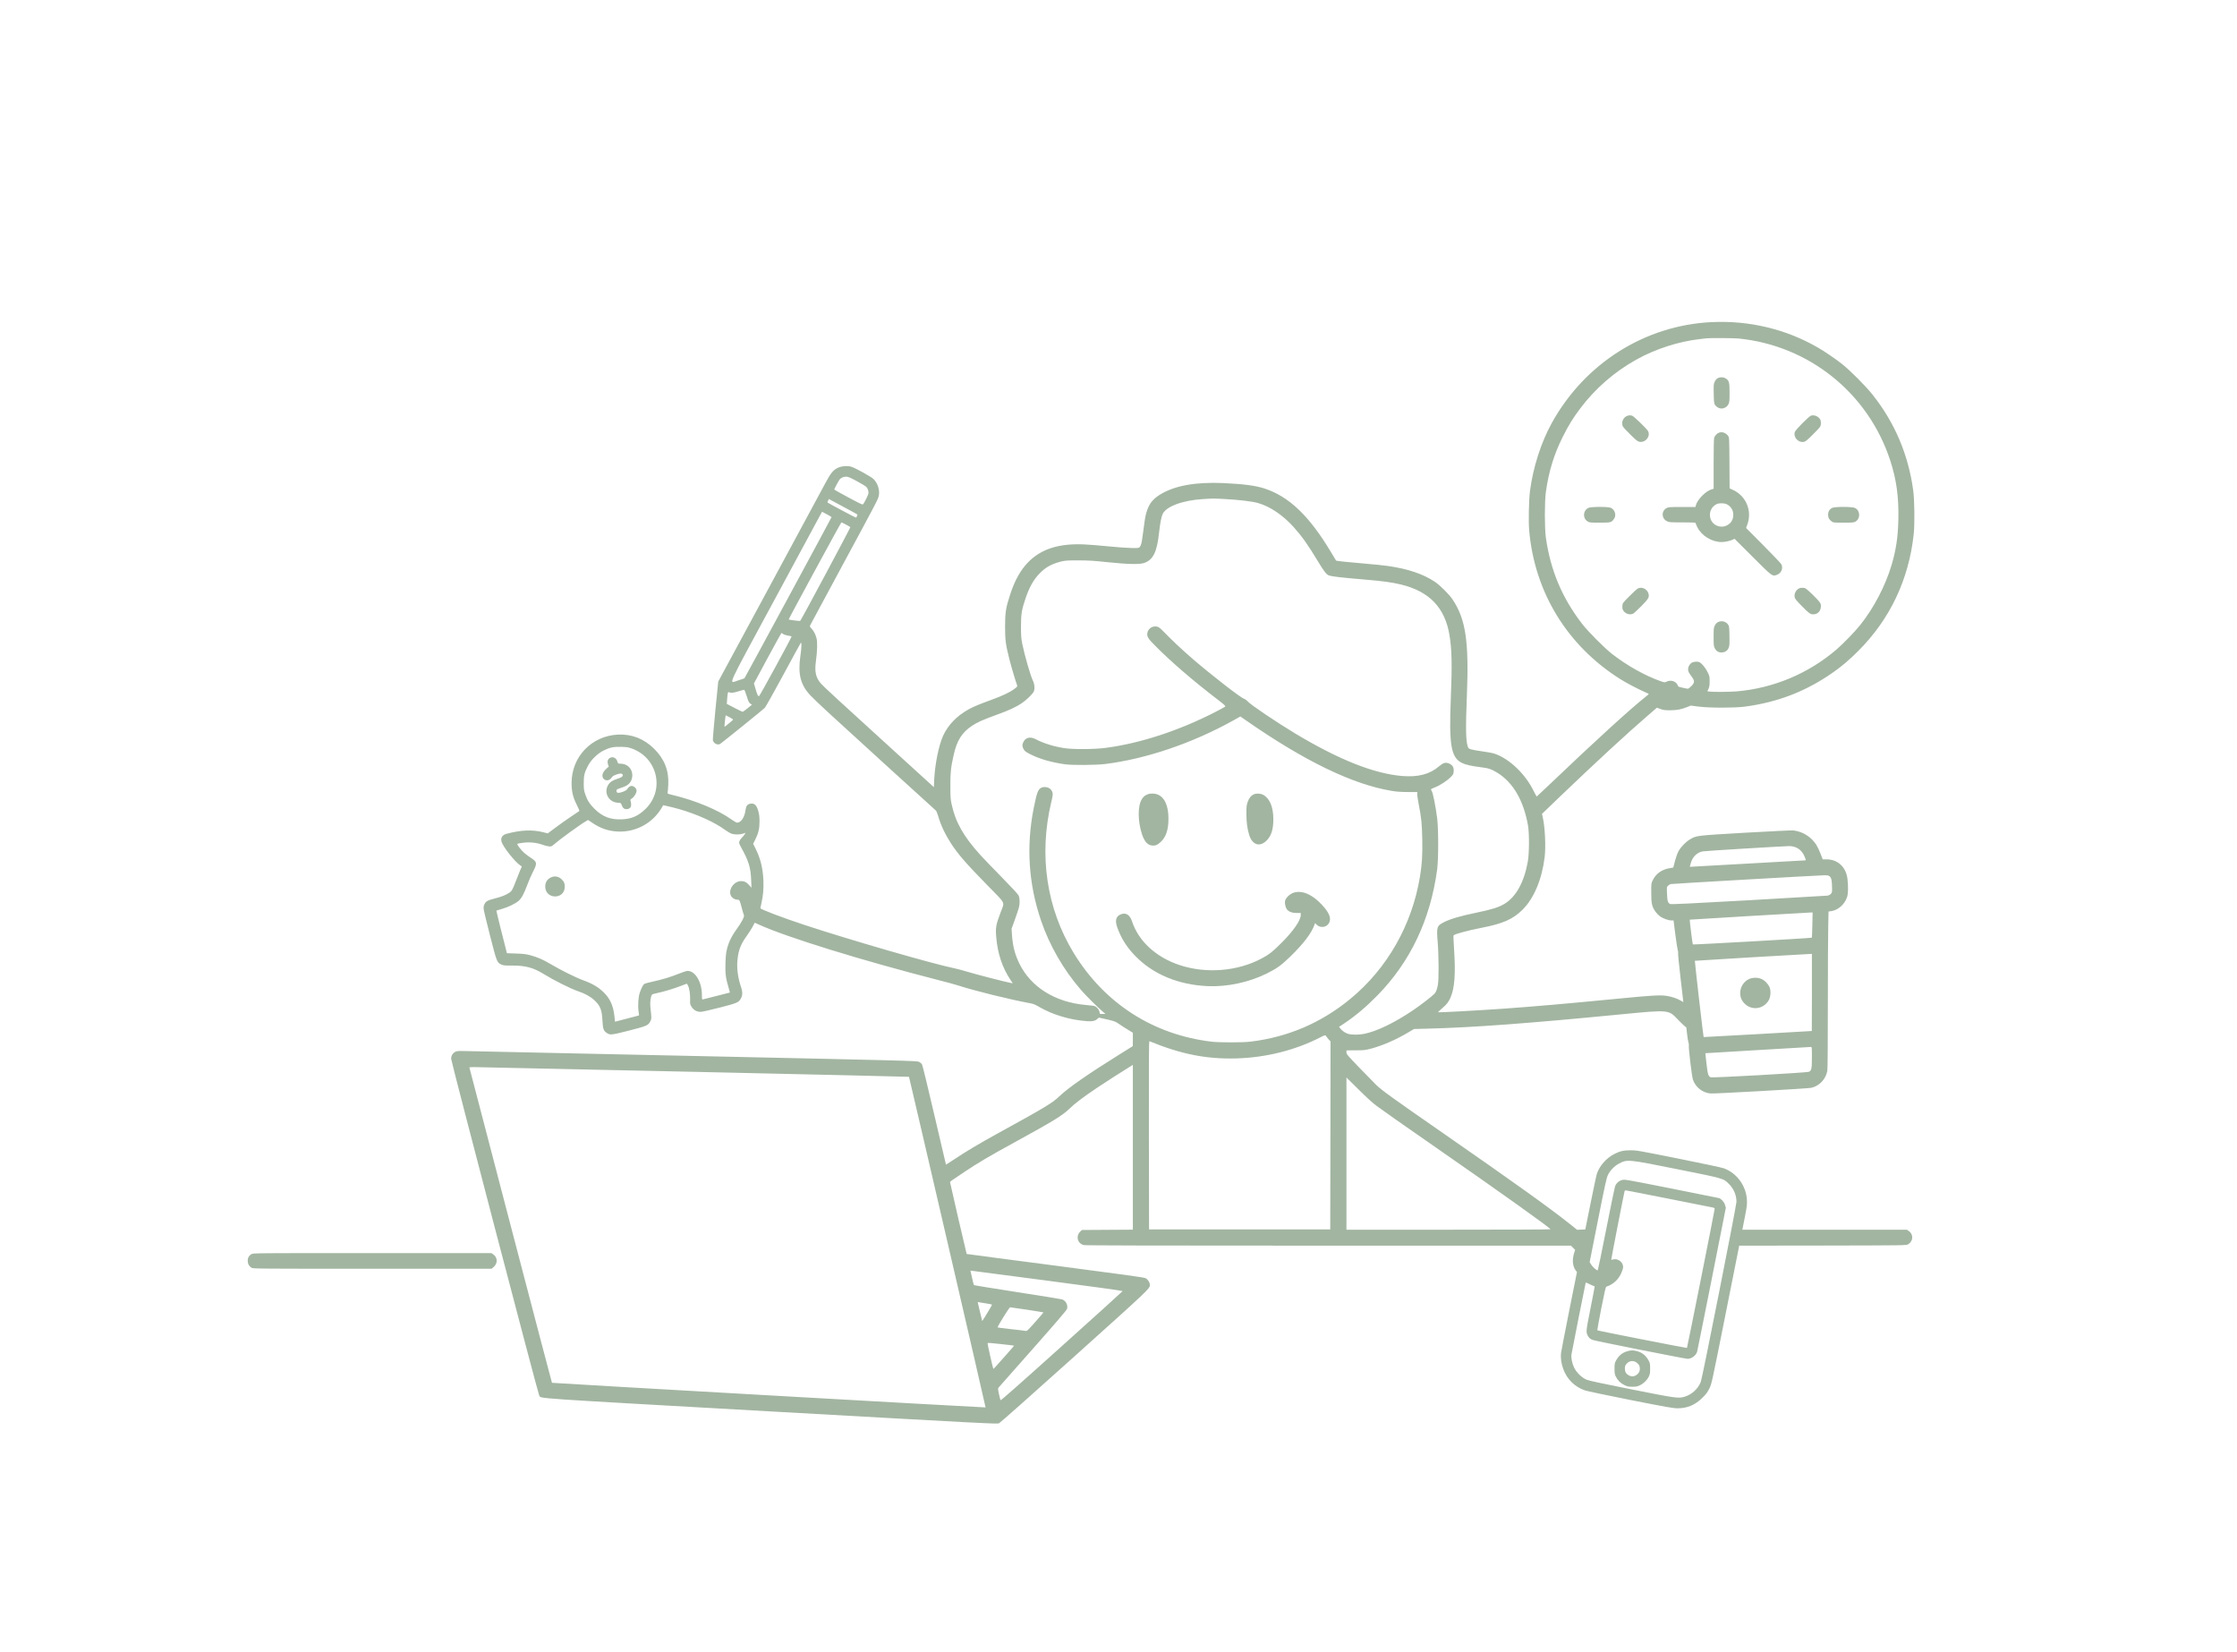 <?xml version="1.0" standalone="no"?>
<!DOCTYPE svg PUBLIC "-//W3C//DTD SVG 20010904//EN"
 "http://www.w3.org/TR/2001/REC-SVG-20010904/DTD/svg10.dtd">
<svg version="1.0" xmlns="http://www.w3.org/2000/svg"
 width="4210pt" height="3109pt" viewBox="0 0 4210 3109"
 preserveAspectRatio="xMidYMid meet">

<g transform="translate(0,3109) scale(0.1,-0.1)"
fill="#a2b5a1" stroke="none">
<path d="M32215 25029 c-1257 -61 -2387 -773 -3009 -1896 -204 -369 -353 -834
-412 -1283 -21 -168 -30 -570 -15 -741 102 -1168 719 -2173 1719 -2801 110
-70 346 -193 465 -244 37 -16 67 -31 67 -34 -1 -3 -26 -25 -58 -50 -290 -230
-963 -844 -1780 -1624 -145 -138 -266 -252 -270 -254 -4 -1 -27 40 -52 90
-158 330 -463 623 -747 717 -33 11 -135 30 -225 42 -89 12 -185 29 -213 38
-44 14 -52 21 -62 54 -37 112 -41 345 -17 942 42 1033 -20 1452 -269 1825 -63
95 -239 270 -336 334 -220 146 -502 241 -876 295 -77 12 -277 32 -445 46 -298
25 -528 49 -535 56 -1 2 -49 81 -105 174 -400 666 -779 1029 -1234 1180 -170
57 -398 87 -782 105 -523 23 -921 -49 -1191 -216 -146 -90 -215 -183 -262
-353 -19 -69 -30 -140 -66 -416 -18 -141 -29 -185 -54 -216 -18 -22 -23 -23
-159 -21 -78 1 -276 16 -439 32 -164 17 -374 33 -468 37 -465 16 -789 -88
-1031 -332 -146 -148 -255 -341 -344 -615 -81 -247 -95 -337 -95 -605 1 -258
11 -333 86 -628 36 -141 124 -433 143 -479 6 -13 -7 -28 -56 -63 -84 -63 -226
-130 -433 -205 -228 -83 -324 -123 -422 -176 -221 -120 -392 -296 -483 -497
-84 -186 -154 -532 -169 -835 l-6 -134 -805 733 c-969 881 -1265 1154 -1319
1215 -98 111 -123 222 -96 421 27 193 31 368 10 439 -22 77 -48 126 -92 175
-36 39 -36 41 -21 72 8 18 273 509 588 1092 672 1244 688 1274 700 1342 19
106 -23 233 -102 310 -45 43 -326 200 -412 229 -68 23 -184 16 -256 -18 -84
-38 -135 -98 -224 -265 -44 -81 -518 -960 -1054 -1953 l-975 -1805 -54 -540
c-29 -297 -50 -551 -47 -565 13 -58 86 -96 135 -70 25 14 799 638 841 679 15
14 172 294 349 621 176 327 325 599 330 604 18 19 15 -95 -8 -249 -50 -342 3
-545 191 -743 50 -52 199 -195 331 -316 263 -243 1996 -1822 2026 -1846 10 -8
30 -53 43 -100 51 -176 132 -348 243 -520 137 -210 280 -374 690 -793 352
-360 322 -298 246 -501 -92 -245 -100 -289 -83 -481 25 -298 116 -568 264
-789 l46 -68 -38 6 c-93 17 -653 160 -797 205 -89 27 -208 59 -265 71 -394 79
-1965 533 -2825 817 -414 137 -825 293 -825 314 0 4 9 45 19 91 33 141 44 269
38 432 -10 231 -55 413 -151 605 l-42 83 42 84 c58 116 78 204 78 339 0 84 -6
130 -23 192 -33 117 -74 154 -154 139 -54 -10 -77 -43 -88 -127 -17 -130 -85
-229 -156 -229 -14 0 -60 26 -106 59 -248 179 -685 361 -1110 462 -96 23 -98
24 -92 49 3 14 8 79 12 146 13 265 -74 484 -266 674 -192 190 -420 279 -681
267 -496 -23 -874 -418 -873 -912 0 -159 26 -269 99 -412 30 -59 51 -110 47
-114 -5 -3 -77 -52 -161 -108 -84 -57 -216 -150 -293 -208 l-141 -105 -81 21
c-209 53 -426 44 -699 -30 -75 -20 -110 -78 -89 -148 29 -98 248 -375 354
-447 l28 -19 -27 -60 c-14 -33 -48 -116 -74 -185 -75 -197 -86 -218 -144 -254
-67 -43 -138 -70 -272 -105 -129 -33 -158 -49 -186 -105 -16 -32 -19 -51 -15
-95 3 -31 58 -258 121 -504 126 -490 128 -497 209 -536 38 -18 60 -21 197 -20
252 2 406 -38 595 -155 199 -123 516 -282 660 -330 129 -44 229 -100 304 -170
109 -103 139 -180 149 -381 8 -157 20 -191 81 -232 64 -43 80 -41 414 43 345
88 368 98 407 179 24 50 24 50 0 265 -10 91 7 212 32 235 7 7 51 20 98 29 124
26 303 80 436 131 64 25 118 45 120 45 2 0 12 -17 23 -38 25 -48 42 -166 39
-268 -3 -74 -1 -84 27 -129 38 -62 98 -95 169 -95 31 0 173 32 361 80 341 88
360 97 403 180 28 56 28 118 2 196 -64 184 -88 366 -70 530 19 179 62 289 177
448 35 49 83 124 106 166 l41 77 76 -34 c518 -237 1932 -674 3375 -1044 154
-39 320 -84 369 -100 307 -101 989 -269 1376 -340 47 -8 91 -27 159 -67 249
-146 579 -245 899 -268 101 -7 162 7 197 46 10 11 25 20 33 20 7 0 79 -16 158
-35 133 -32 150 -38 221 -88 43 -30 117 -78 166 -107 l87 -53 0 -126 -1 -126
-256 -160 c-597 -372 -964 -628 -1128 -786 -127 -123 -258 -202 -1180 -709
-325 -179 -584 -333 -790 -471 -88 -59 -161 -106 -162 -105 -2 2 -100 420
-218 931 -119 510 -223 941 -233 957 -9 15 -35 37 -57 48 -38 18 -220 23
-4205 109 -2291 50 -4239 92 -4330 93 -159 3 -166 2 -204 -21 -42 -26 -66 -71
-66 -123 0 -51 1637 -6309 1658 -6338 44 -60 -259 -39 4352 -299 4094 -230
4266 -239 4302 -223 20 9 657 574 1415 1255 1403 1260 1423 1279 1423 1346 0
49 -38 108 -83 130 -33 15 -395 65 -1702 236 -912 119 -1661 217 -1663 219 -4
5 -312 1334 -312 1349 0 14 -6 10 266 192 249 167 466 296 949 560 714 391
903 507 1024 625 101 100 263 223 526 400 159 106 496 323 638 409 l37 23 0
-1551 0 -1550 -479 -3 -479 -3 -27 -25 c-93 -86 -61 -226 60 -259 29 -8 1341
-11 4605 -11 l4566 0 39 -40 39 -40 -19 -57 c-39 -126 -30 -245 25 -322 l28
-38 -144 -718 c-79 -396 -148 -753 -154 -795 -13 -95 1 -204 40 -310 70 -194
215 -337 410 -404 41 -14 428 -95 860 -181 679 -134 799 -155 881 -155 185 0
332 62 470 200 70 69 94 102 129 173 43 87 44 92 292 1335 136 686 253 1271
259 1299 l10 53 1572 2 c1552 3 1572 3 1606 23 100 59 106 189 12 252 l-34 23
-1549 0 -1548 0 5 22 c3 13 24 118 46 233 36 185 40 221 36 305 -15 266 -187
503 -432 595 -35 14 -413 94 -852 182 -754 151 -793 158 -908 158 -128 0 -200
-17 -304 -70 -147 -74 -278 -222 -327 -369 -10 -28 -63 -276 -118 -551 l-101
-500 -77 -3 -77 -3 -143 114 c-372 296 -1034 771 -2383 1707 -970 673 -1144
799 -1254 904 -40 39 -183 185 -317 324 -229 238 -244 255 -244 290 l0 37 173
1 c159 0 181 3 287 31 219 58 472 168 703 306 l108 64 262 7 c859 22 1891 99
3657 271 878 85 871 86 1045 -97 50 -52 106 -107 126 -123 l36 -30 13 -120 c7
-66 19 -137 26 -159 8 -21 11 -48 8 -61 -9 -36 55 -573 76 -638 47 -144 180
-250 332 -263 74 -7 1820 92 1892 106 153 32 276 160 306 319 6 33 10 498 10
1244 0 656 3 1319 7 1473 l6 282 44 6 c134 18 256 124 304 263 21 63 25 187 9
336 -24 230 -180 377 -399 377 l-68 0 -42 109 c-22 59 -59 135 -80 167 -98
150 -256 248 -431 268 -30 3 -435 -16 -905 -43 -939 -55 -915 -52 -1044 -128
-74 -44 -165 -138 -209 -215 -27 -47 -56 -133 -91 -273 l-11 -40 -75 -13
c-140 -22 -256 -107 -313 -230 -26 -55 -27 -62 -26 -232 1 -202 13 -256 72
-344 20 -30 61 -74 90 -96 57 -43 160 -80 221 -80 l37 0 33 -262 c19 -145 39
-276 45 -293 7 -16 11 -48 8 -70 -2 -22 19 -235 47 -473 28 -237 51 -434 51
-436 0 -3 -24 10 -54 28 -62 37 -162 71 -256 86 -120 19 -281 10 -844 -45
-1008 -98 -1623 -152 -2221 -195 -503 -35 -1233 -75 -1241 -67 -3 2 32 35 76
73 88 76 116 111 155 195 82 180 102 456 69 937 -9 129 -12 237 -8 242 31 27
263 90 524 141 405 78 596 163 776 343 213 212 363 571 414 986 24 201 7 563
-35 748 -8 35 -15 65 -15 67 0 1 136 133 303 292 728 697 1298 1222 1691 1561
l168 145 67 -24 c56 -20 84 -24 186 -24 128 1 205 16 323 63 l63 25 147 -19
c200 -26 675 -26 867 -1 625 83 1156 289 1662 644 164 114 309 238 474 403
599 598 954 1348 1045 2203 20 193 15 640 -10 822 -93 676 -348 1274 -766
1800 -124 157 -414 448 -565 569 -130 103 -331 241 -469 320 -597 344 -1290
509 -1991 475z m506 -309 c1325 -133 2439 -1028 2853 -2295 117 -359 162 -686
153 -1108 -7 -330 -43 -573 -128 -860 -116 -390 -333 -806 -589 -1127 -98
-123 -317 -350 -445 -460 -529 -454 -1185 -730 -1880 -790 -133 -11 -437 -13
-508 -4 l-45 6 22 47 c17 37 21 65 21 142 0 90 -2 99 -38 171 -42 86 -112 169
-157 188 -45 19 -125 8 -156 -21 -36 -34 -54 -72 -54 -116 0 -38 9 -55 75
-147 51 -70 48 -103 -13 -166 -27 -28 -57 -50 -68 -50 -22 0 -174 35 -177 41
-1 2 -9 17 -17 34 -36 69 -128 95 -206 58 -35 -17 -37 -17 -117 11 -289 102
-623 290 -904 507 -143 111 -456 425 -567 569 -379 492 -595 1006 -683 1625
-25 181 -25 673 0 855 54 387 152 707 318 1040 105 210 196 359 329 534 283
376 644 690 1056 919 358 200 795 341 1194 386 52 6 109 13 125 15 72 8 512 5
606 -4z m-16594 -2685 c87 -47 168 -96 180 -110 29 -33 45 -93 34 -131 -9 -33
-72 -160 -94 -188 -13 -18 -26 -13 -280 123 -147 79 -267 146 -267 150 0 10
86 169 102 189 26 31 73 52 120 52 40 0 71 -13 205 -85z m6913 -335 c270 -14
531 -45 637 -76 228 -66 469 -229 671 -454 156 -174 273 -340 453 -639 116
-193 164 -255 212 -270 66 -21 244 -41 662 -76 350 -29 522 -53 695 -95 531
-130 824 -436 909 -951 45 -271 51 -561 25 -1193 -36 -872 4 -1109 206 -1211
66 -34 184 -61 350 -81 152 -18 211 -37 324 -108 294 -183 491 -523 573 -991
26 -153 24 -529 -5 -685 -71 -387 -224 -661 -441 -790 -109 -65 -239 -105
-533 -166 -287 -59 -484 -116 -603 -177 -134 -67 -142 -91 -118 -374 21 -254
23 -699 4 -803 -16 -88 -34 -136 -64 -169 -44 -48 -266 -219 -412 -317 -342
-230 -672 -390 -909 -438 -94 -20 -238 -20 -300 -2 -58 18 -117 57 -150 101
l-25 33 87 57 c225 150 419 314 637 536 619 633 995 1426 1122 2367 26 188 25
771 0 967 -31 237 -79 474 -103 512 -8 12 -14 26 -14 30 0 5 34 21 76 37 92
35 232 127 298 195 46 47 50 55 54 108 5 75 -22 119 -90 147 -62 25 -107 13
-180 -50 -179 -154 -396 -211 -702 -186 -527 44 -1185 305 -2001 794 -364 219
-846 544 -903 609 -18 21 -48 43 -68 49 -69 23 -610 443 -969 752 -196 169
-400 361 -539 505 -89 93 -116 109 -179 104 -64 -4 -121 -55 -133 -118 -13
-72 7 -105 164 -262 287 -288 696 -641 1145 -985 139 -106 166 -131 155 -142
-7 -7 -87 -51 -178 -98 -684 -352 -1407 -590 -2064 -678 -216 -29 -624 -32
-791 -5 -202 32 -388 91 -533 167 -107 56 -197 32 -236 -62 -17 -40 -18 -53
-8 -86 19 -64 48 -90 158 -143 180 -87 386 -145 639 -181 135 -19 575 -16 750
5 773 95 1656 395 2424 825 l125 70 100 -70 c1102 -767 2007 -1206 2741 -1329
98 -17 175 -22 310 -23 l180 -1 -3 -32 c-2 -17 10 -103 27 -190 51 -260 62
-369 68 -661 6 -304 -4 -468 -43 -707 -149 -909 -617 -1731 -1310 -2301 -549
-452 -1175 -720 -1879 -805 -143 -18 -585 -18 -730 -1 -1102 131 -2018 720
-2598 1669 -511 839 -660 1840 -422 2840 36 148 36 172 0 226 -31 48 -117 71
-177 48 -70 -26 -92 -83 -153 -386 -144 -718 -98 -1428 138 -2120 160 -468
420 -920 748 -1299 89 -104 312 -326 409 -409 l55 -47 -51 0 -52 0 -11 44
c-13 52 -65 103 -113 110 -18 3 -87 10 -153 16 -568 52 -1023 336 -1239 775
-87 177 -127 333 -142 560 l-6 100 61 167 c33 92 67 194 76 227 21 81 19 176
-4 228 -13 28 -119 143 -322 350 -166 169 -344 354 -395 410 -322 356 -472
621 -545 963 -20 92 -23 134 -23 340 -1 256 10 354 64 592 60 263 153 411 335
535 108 73 195 112 505 225 208 76 330 133 434 202 87 58 200 165 229 218 26
46 19 146 -15 213 -44 87 -157 481 -200 695 -19 97 -23 148 -23 320 0 229 13
315 82 519 72 216 153 362 266 478 115 119 225 180 405 226 78 19 112 22 327
22 202 -1 289 -6 550 -34 391 -41 610 -45 696 -12 165 63 233 205 273 571 20
177 40 285 65 343 62 145 376 263 765 286 191 12 184 12 396 1z m-7125 -170
c116 -62 214 -115 218 -120 10 -8 -12 -60 -26 -60 -8 0 -489 255 -525 279 -12
7 -11 14 2 40 l16 31 53 -29 c28 -16 147 -79 262 -141z m-265 -171 c0 -8
-1629 -3021 -1639 -3032 -4 -4 -55 -21 -114 -39 -185 -55 -261 -224 669 1497
448 831 836 1547 860 1593 l45 82 89 -47 c49 -27 90 -51 90 -54z m270 -140
c41 -22 79 -44 83 -49 7 -6 -919 -1737 -943 -1763 -6 -7 -208 18 -217 26 -5 6
983 1826 992 1827 6 0 44 -19 85 -41z m-1182 -2059 c15 -11 56 -25 92 -31 35
-5 66 -12 68 -14 8 -8 -601 -1125 -613 -1125 -21 0 -32 22 -65 132 l-31 107
256 476 c142 261 259 475 262 475 2 0 16 -9 31 -20z m-685 -1169 c31 -101 42
-123 67 -141 l31 -22 -82 -66 c-45 -37 -87 -67 -93 -67 -6 0 -75 34 -154 75
l-144 75 7 90 c9 120 13 138 34 129 38 -17 82 -13 171 15 52 16 102 30 111 30
11 1 25 -31 52 -118z m-322 -398 c38 -21 68 -41 67 -45 -3 -8 -161 -139 -163
-135 -4 6 19 217 23 217 2 0 36 -17 73 -37z m-1833 -591 c480 -178 614 -777
253 -1132 -138 -135 -263 -190 -448 -198 -214 -9 -365 50 -514 197 -95 95
-134 157 -175 276 -24 70 -28 95 -28 205 -1 144 12 199 77 325 59 115 181 235
298 293 118 58 187 72 334 68 104 -3 131 -8 203 -34z m882 -1137 c344 -99 674
-249 877 -399 39 -29 93 -59 120 -67 61 -17 156 -15 211 5 l42 15 -14 -27 c-8
-15 -29 -40 -46 -57 -36 -34 -60 -75 -60 -103 0 -11 13 -43 30 -73 151 -271
188 -390 197 -634 l6 -140 -44 49 c-49 56 -90 76 -152 76 -136 0 -250 -169
-189 -279 22 -40 73 -71 119 -71 41 0 45 -8 83 -155 16 -64 35 -125 41 -136
13 -25 -47 -141 -137 -263 -63 -85 -123 -192 -151 -271 -43 -120 -55 -191 -60
-365 -6 -196 5 -284 56 -455 16 -55 29 -101 28 -102 -1 -1 -113 -29 -247 -63
-135 -33 -253 -63 -262 -66 -16 -5 -18 4 -18 84 0 241 -125 452 -268 452 -23
0 -85 -20 -157 -49 -151 -62 -321 -114 -498 -152 -75 -16 -147 -35 -158 -42
-25 -15 -53 -68 -87 -162 -29 -84 -40 -251 -24 -360 6 -38 10 -71 8 -73 -2 -2
-105 -29 -228 -60 l-224 -58 -11 107 c-21 195 -83 332 -205 449 -98 95 -212
162 -372 220 -142 50 -435 196 -635 315 -132 79 -243 126 -379 162 -79 20
-129 26 -264 30 l-168 6 -9 36 c-66 252 -192 763 -189 766 1 1 46 15 98 29
120 34 262 102 321 155 56 49 100 131 165 306 27 72 74 181 106 243 82 160 78
183 -43 261 -40 26 -95 67 -122 91 -63 56 -142 159 -130 171 5 5 55 14 112 21
126 15 252 1 362 -38 41 -15 95 -29 120 -31 42 -4 50 -1 92 35 114 99 490 372
603 438 l41 24 84 -56 c150 -101 297 -152 469 -161 341 -18 663 155 834 448
l27 47 92 -20 c51 -11 144 -35 207 -53z m20987 -710 c96 -28 162 -95 203 -204
19 -49 19 -51 1 -51 -10 0 -490 -27 -1067 -60 -577 -33 -1061 -60 -1076 -60
l-27 0 19 66 c33 119 114 201 223 223 40 9 1448 94 1633 100 22 0 63 -6 91
-14z m669 -558 c31 -27 42 -81 43 -218 1 -80 -1 -88 -25 -112 -16 -17 -41 -28
-67 -31 -23 -3 -692 -42 -1486 -87 -1064 -60 -1450 -78 -1467 -71 -45 21 -55
52 -61 190 -6 130 -6 130 20 156 14 14 36 27 49 30 31 7 2759 163 2875 165 83
1 95 -1 119 -22z m-328 -912 c-2 -129 -7 -237 -10 -240 -8 -9 -2232 -134
-2239 -127 -7 8 -63 461 -58 466 3 3 2156 130 2278 135 l34 1 -5 -235z m-8
-1270 c0 -399 -1 -725 -2 -726 -14 -3 -2034 -116 -2036 -114 -6 6 -170 1430
-165 1435 3 3 2025 124 2171 129 l32 1 0 -725z m-9140 -826 c7 -11 27 -38 46
-59 l34 -37 -2 -1769 -3 -1769 -1705 0 -1705 0 -3 1774 c-2 1417 0 1772 10
1768 597 -245 1072 -339 1633 -324 558 15 1119 156 1590 400 82 42 91 44 105
16z m9140 -395 c0 -214 -8 -251 -56 -272 -38 -18 -1819 -117 -1849 -104 -46
21 -55 51 -79 256 -12 108 -22 196 -22 197 1 0 444 27 986 59 542 32 993 58
1003 59 16 1 17 -15 17 -195z m-21047 -273 c2227 -49 4051 -92 4054 -94 6 -7
1446 -6218 1441 -6221 -7 -6 -8153 457 -8160 463 -3 3 -353 1336 -778 2961
-424 1625 -773 2961 -775 2968 -3 9 17 12 83 12 48 0 1909 -40 4135 -89z
m12857 -643 c150 -110 460 -328 1130 -793 1179 -818 2139 -1503 2140 -1527 0
-5 -864 -8 -1920 -8 l-1920 0 0 1432 0 1432 228 -225 c153 -153 264 -253 342
-311z m5669 -1192 c868 -174 853 -169 959 -275 92 -92 141 -209 142 -335 0
-71 -642 -3315 -671 -3389 -52 -132 -172 -241 -308 -281 -114 -33 -159 -27
-995 139 -553 110 -800 163 -845 182 -92 38 -190 133 -236 227 -38 78 -60 187
-50 251 11 68 265 1348 268 1351 2 2 35 -12 73 -31 38 -19 75 -35 82 -35 6 0
12 -8 12 -17 0 -10 -36 -197 -80 -418 -83 -419 -84 -430 -48 -500 20 -39 45
-61 89 -79 43 -18 1744 -356 1790 -356 74 1 155 61 178 132 5 18 130 636 276
1372 l265 1339 -15 52 c-15 54 -70 116 -115 130 -12 4 -415 85 -896 180 -851
169 -877 173 -925 161 -61 -16 -113 -63 -134 -120 -8 -23 -83 -385 -166 -806
-83 -421 -155 -769 -159 -773 -12 -13 -93 56 -124 106 l-29 46 156 787 c129
651 161 797 186 850 40 86 124 173 210 218 158 83 163 82 1110 -108z m-161
-556 c444 -88 817 -163 830 -165 12 -3 22 -13 22 -23 0 -26 -515 -2610 -522
-2617 -5 -5 -1678 323 -1687 332 -3 2 31 186 74 409 60 303 84 408 95 411 141
47 242 146 296 290 19 51 24 76 18 107 -13 79 -107 138 -184 116 -18 -5 -35
-8 -37 -6 -4 3 243 1266 252 1294 2 6 12 12 21 12 8 0 379 -72 822 -160z
m-11670 -1544 c829 -109 1382 -185 1380 -191 -1 -5 -517 -473 -1147 -1038
-790 -711 -1146 -1025 -1151 -1015 -4 7 -17 59 -30 116 -19 87 -20 105 -9 119
8 9 299 338 647 732 453 512 635 725 643 751 22 71 -23 156 -94 179 -18 6
-396 67 -842 136 -445 69 -813 129 -816 133 -4 4 -20 67 -36 140 l-30 132 51
-6 c28 -4 673 -89 1434 -188z m-1195 -422 c64 -10 117 -21 117 -25 0 -11 -181
-311 -185 -307 -2 2 -20 75 -40 163 -20 88 -39 168 -42 178 -4 15 -1 18 14 14
10 -3 71 -14 136 -23z m777 -120 c168 -26 307 -48 308 -50 2 -1 -67 -82 -153
-179 -153 -171 -158 -176 -189 -169 -17 4 -140 19 -273 33 -133 15 -245 29
-248 32 -9 10 219 379 235 379 8 0 152 -21 320 -46z m-467 -649 c121 -13 220
-25 222 -27 1 -2 -69 -84 -157 -182 -223 -251 -229 -258 -234 -254 -8 9 -112
473 -108 480 8 12 38 10 277 -17z"/>
<path d="M32322 23970 c-21 -13 -41 -38 -53 -66 -19 -41 -20 -63 -17 -224 3
-194 7 -206 69 -252 67 -50 171 -22 208 56 19 38 21 61 21 217 0 196 -8 225
-69 266 -44 30 -113 31 -159 3z"/>
<path d="M30625 23265 c-80 -29 -120 -128 -81 -203 8 -15 72 -84 143 -153 110
-108 134 -127 169 -133 113 -19 211 104 160 202 -24 45 -280 292 -304 292 -11
0 -26 2 -34 5 -7 2 -31 -2 -53 -10z"/>
<path d="M34085 23270 c-41 -13 -292 -265 -306 -308 -33 -99 64 -207 169 -187
30 5 62 31 165 133 71 70 135 139 143 154 19 37 18 104 -3 140 -33 54 -109 85
-168 68z"/>
<path d="M32356 22950 c-41 -13 -84 -58 -96 -99 -6 -21 -10 -224 -10 -497 l0
-462 -27 -7 c-115 -28 -280 -193 -308 -307 l-7 -28 -252 0 c-219 0 -255 -2
-286 -18 -106 -53 -105 -195 0 -249 42 -22 55 -23 292 -23 177 0 248 -3 248
-11 0 -6 14 -41 32 -77 82 -165 273 -282 461 -282 61 0 165 23 209 46 l31 16
341 -340 c378 -378 371 -372 461 -337 80 30 117 123 80 196 -10 19 -163 180
-341 359 l-323 325 25 69 c90 250 -22 526 -260 641 l-75 36 -3 479 c-3 466 -4
479 -24 506 -43 58 -107 83 -168 64z m142 -1349 c79 -41 122 -111 122 -198 0
-73 -26 -130 -76 -171 -146 -121 -365 -20 -364 169 1 88 45 160 125 202 43 23
146 22 193 -2z"/>
<path d="M29891 21532 c-101 -51 -108 -195 -12 -254 34 -22 46 -23 228 -23
214 0 221 2 271 76 45 65 14 167 -62 203 -52 24 -376 23 -425 -2z"/>
<path d="M34482 21533 c-51 -25 -77 -69 -77 -130 0 -56 18 -90 69 -127 25 -20
41 -21 219 -21 175 0 195 2 227 20 97 57 91 207 -10 257 -50 25 -378 26 -428
1z"/>
<path d="M30815 20011 c-16 -10 -86 -75 -154 -144 -124 -125 -124 -126 -128
-179 -3 -41 1 -60 16 -86 41 -64 126 -91 189 -58 15 8 84 72 154 143 133 135
150 164 133 230 -23 92 -134 142 -210 94z"/>
<path d="M33870 20023 c-65 -24 -108 -102 -95 -170 6 -31 30 -61 133 -166 137
-139 162 -157 217 -157 79 0 136 54 143 135 4 48 1 60 -23 94 -38 56 -238 249
-270 261 -28 11 -80 12 -105 3z"/>
<path d="M32330 19382 c-22 -12 -44 -35 -57 -62 -21 -41 -23 -58 -23 -216 0
-158 2 -174 23 -214 30 -56 77 -83 138 -77 61 5 103 36 124 91 14 36 16 74 13
222 -3 170 -4 181 -27 213 -42 59 -125 78 -191 43z"/>
<path d="M21608 16146 c-59 -21 -87 -44 -118 -93 -80 -125 -79 -414 1 -658 51
-153 114 -217 215 -217 52 0 86 18 147 77 92 88 137 227 137 425 0 294 -102
465 -283 476 -38 3 -76 -1 -99 -10z"/>
<path d="M23594 16141 c-53 -24 -91 -74 -117 -153 -17 -52 -20 -88 -20 -213 0
-157 16 -277 53 -398 60 -194 208 -234 338 -93 81 88 116 206 116 391 0 231
-69 395 -195 460 -50 26 -127 29 -175 6z"/>
<path d="M24350 14293 c-73 -22 -155 -100 -166 -158 -8 -45 8 -118 34 -155 33
-45 97 -70 184 -70 l78 0 0 -39 c0 -100 -141 -303 -366 -527 -163 -163 -230
-215 -364 -287 -457 -246 -1049 -294 -1551 -127 -443 147 -770 447 -894 821
-42 125 -114 171 -210 134 -95 -36 -116 -118 -65 -256 71 -197 176 -363 330
-522 338 -351 815 -550 1374 -574 365 -15 773 73 1104 237 196 98 267 149 438
313 250 241 407 447 462 604 l11 33 29 -29 c71 -72 195 -53 237 36 43 89 -1
193 -144 345 -179 189 -365 268 -521 221z"/>
<path d="M11467 16820 c-33 -26 -41 -65 -24 -115 l14 -40 -44 -39 c-76 -67
-97 -144 -53 -191 44 -47 111 -36 152 24 18 27 38 39 93 58 77 26 115 21 115
-17 0 -25 -28 -42 -112 -69 -81 -27 -125 -55 -155 -100 -100 -148 -3 -338 177
-347 54 -2 55 -3 70 -42 20 -53 36 -69 71 -77 38 -9 83 9 99 40 12 22 10 77
-4 120 -6 16 0 24 24 39 42 24 90 101 90 144 0 24 -8 42 -29 63 -47 46 -104
37 -141 -23 -14 -23 -36 -38 -81 -55 -82 -31 -117 -30 -125 1 -9 36 -1 42 74
67 89 29 131 51 164 86 38 40 58 94 58 155 -1 127 -95 218 -227 218 -41 0 -43
1 -54 41 -23 74 -97 102 -152 59z"/>
<path d="M10398 14590 c-93 -28 -143 -101 -136 -200 16 -222 348 -227 366 -5
6 70 -11 116 -58 159 -53 48 -113 64 -172 46z"/>
<path d="M32915 12666 c-98 -45 -165 -151 -165 -261 0 -80 26 -143 84 -201
136 -135 354 -105 453 63 35 61 44 172 18 240 -24 62 -88 131 -150 159 -70 33
-170 33 -240 0z"/>
<path d="M30619 5661 c-97 -31 -158 -84 -210 -181 -21 -39 -24 -59 -24 -145 0
-84 4 -107 23 -146 37 -75 87 -125 160 -161 59 -29 76 -33 152 -33 71 0 94 4
142 27 69 32 135 96 168 163 21 43 25 64 25 150 0 86 -3 106 -24 145 -54 101
-117 154 -220 184 -70 20 -122 20 -192 -3z m154 -195 c18 -7 45 -28 60 -45 38
-46 39 -126 1 -171 -53 -62 -118 -76 -184 -39 -49 28 -70 66 -70 127 0 40 6
57 27 83 46 55 105 71 166 45z"/>
<path d="M4732 7490 c-51 -31 -74 -76 -69 -136 4 -56 26 -92 72 -121 29 -17
115 -18 2272 -18 l2242 0 27 21 c94 70 96 190 5 251 l-34 23 -2241 0 c-2219 0
-2241 0 -2274 -20z"/>
</g>
</svg>
